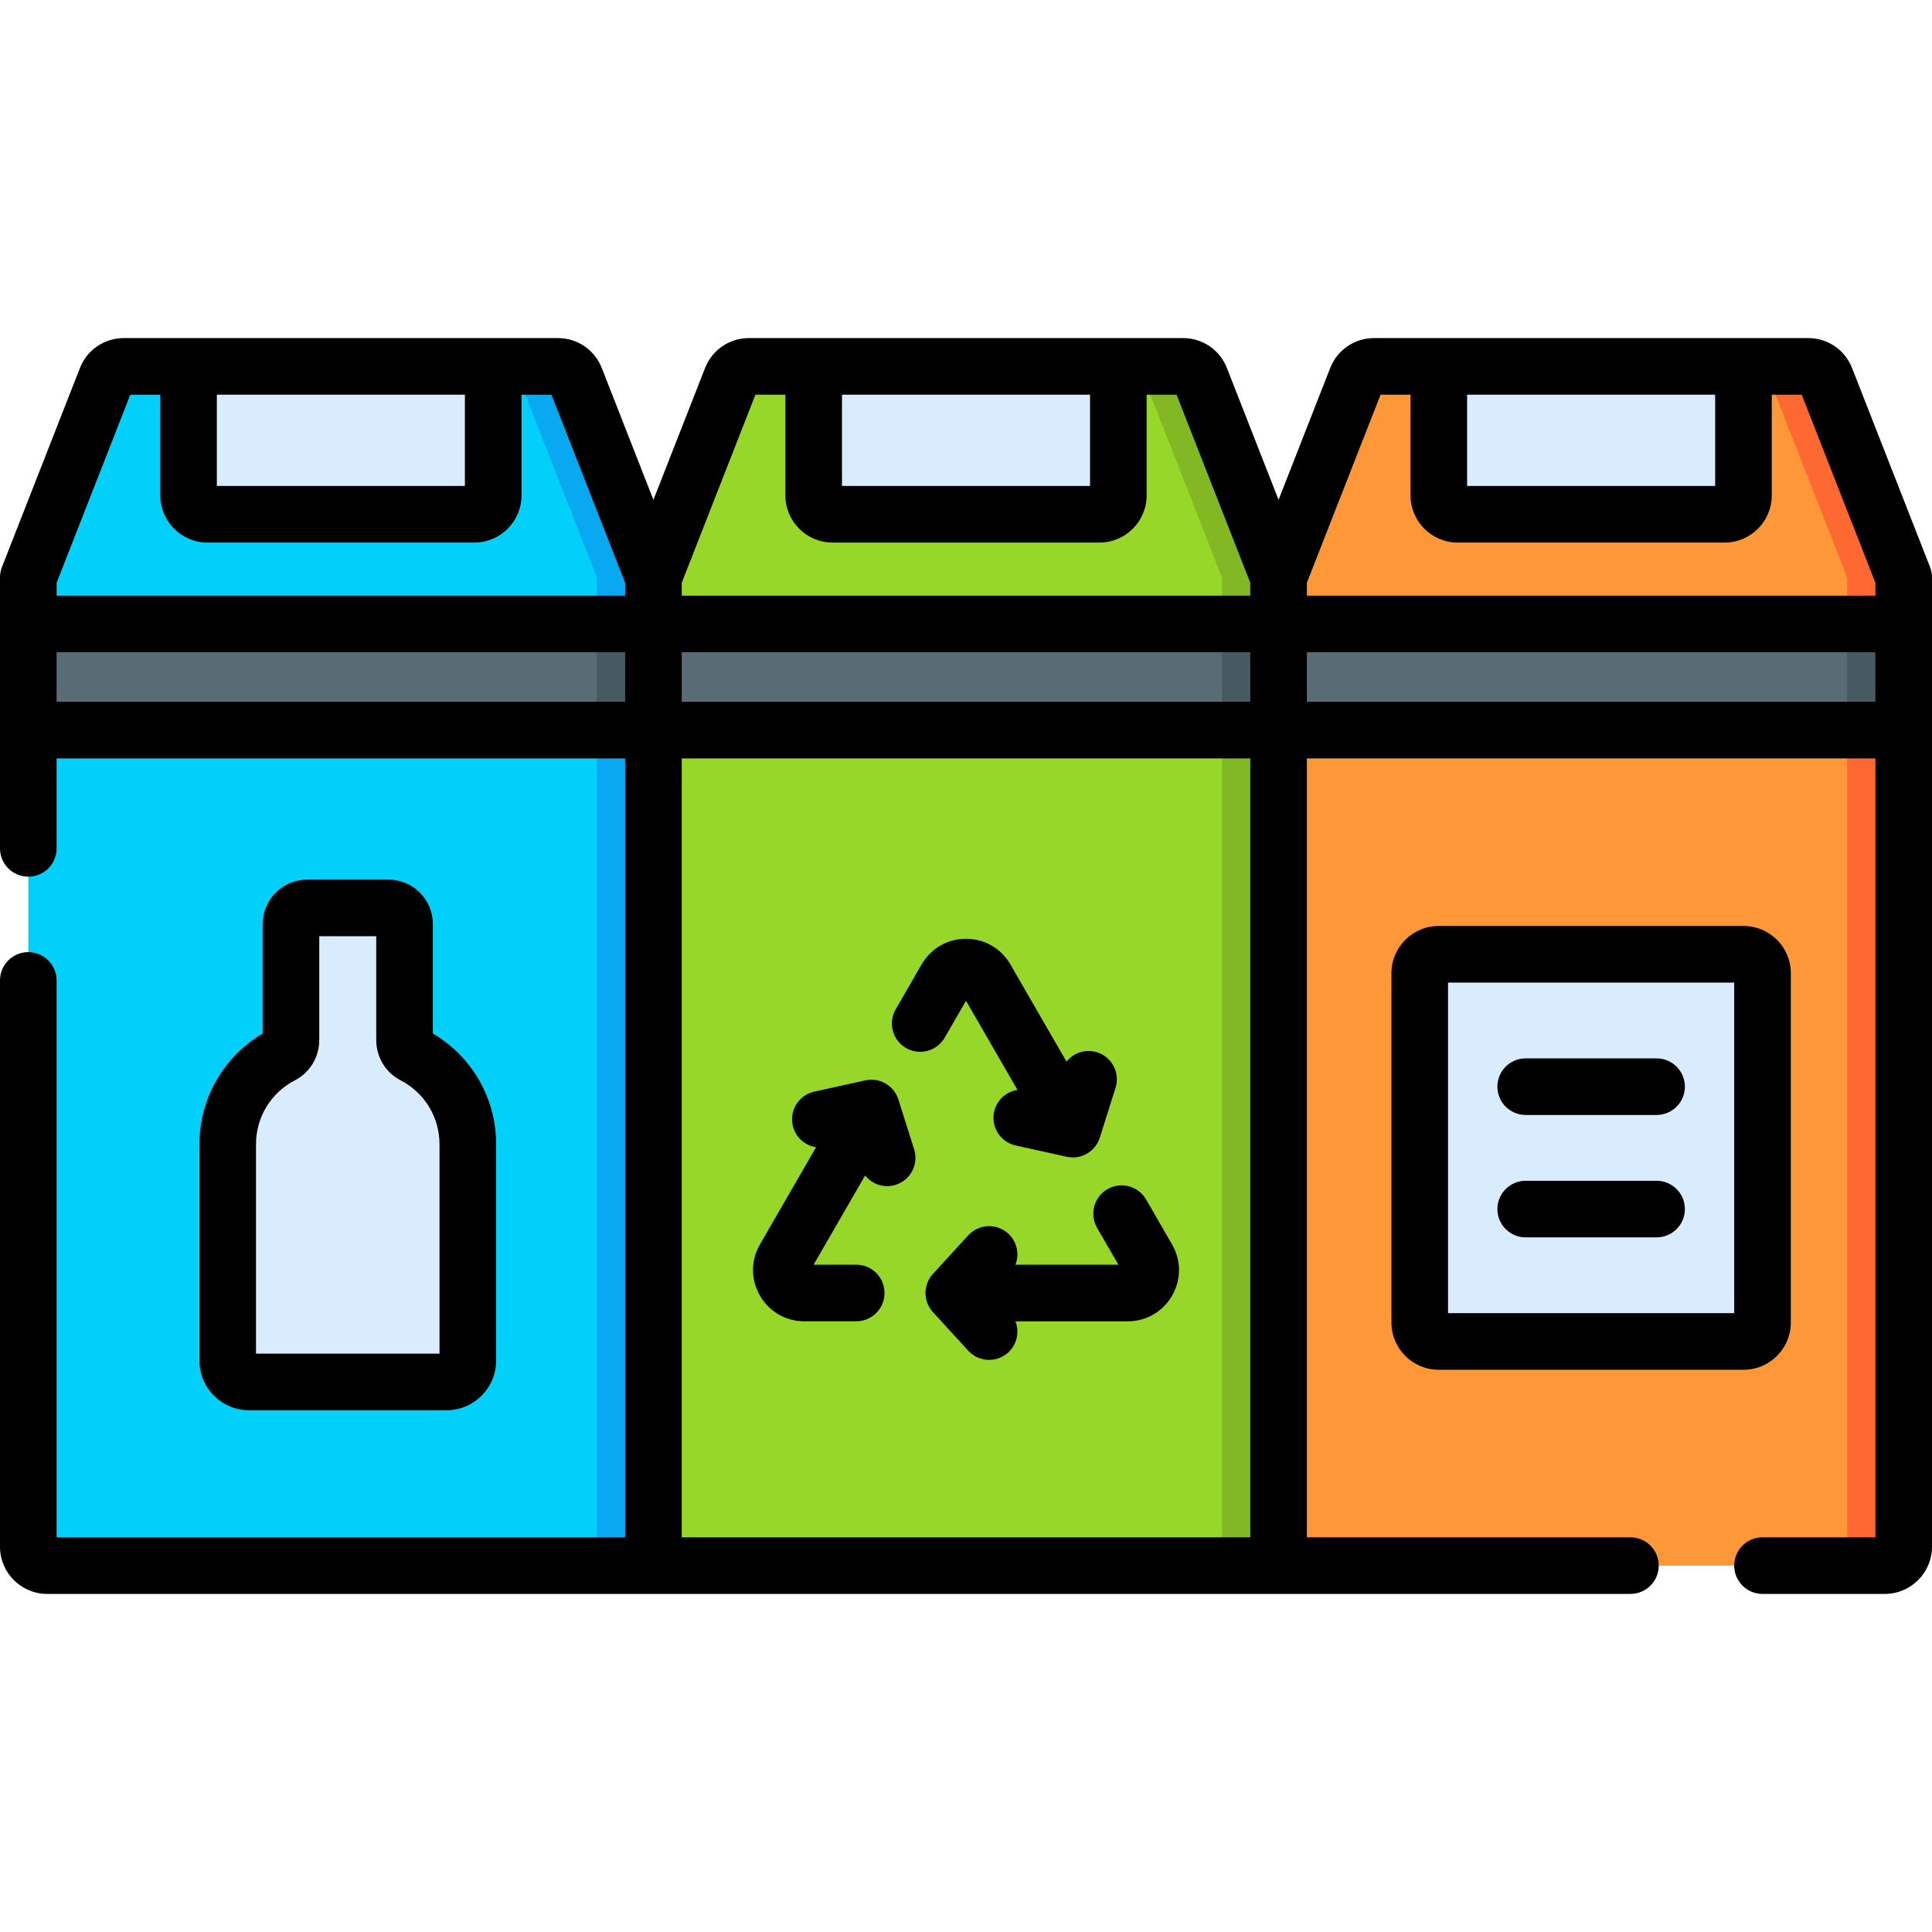 <svg id="Capa_1" enable-background="new 0 0 512 512" height="512" viewBox="0 0 512 512" width="512" xmlns="http://www.w3.org/2000/svg"><g><g><path d="m173.167 193.49h165.667v221.414h-165.667z" fill="#97d729"/><path d="m323.833 193.49v216.414c0 2.761-2.239 5-5 5h20v-221.414z" fill="#81b823"/><path d="m173.167 165.356h165.667v28.135h-165.667z" fill="#596c76"/><path d="m323.833 165.356h15v28.135h-15z" fill="#465a61"/><path d="m7.5 193.49v216.414c0 2.761 2.239 5 5 5h160.667v-221.414z" fill="#01d0fb"/><path d="m158.167 193.49v216.414c0 2.761-2.239 5-5 5h20v-221.414z" fill="#08a9f1"/><path d="m7.5 165.356h165.667v28.135h-165.667z" fill="#596c76"/><path d="m158.167 165.356h15v28.135h-15z" fill="#465a61"/><path d="m338.833 193.49v221.414h160.667c2.761 0 5-2.239 5-5v-216.414z" fill="#fe9738"/><path d="m489.5 193.49v216.414c0 2.761-2.239 5-5 5h15c2.761 0 5-2.239 5-5v-216.414z" fill="#fd6930"/><path d="m376.248 257.897v92.6c0 2.761 2.239 5 5 5h80.837c2.761 0 5-2.239 5-5v-92.6c0-2.761-2.239-5-5-5h-80.837c-2.761 0-5 2.239-5 5z" fill="#d8ecfe"/><path d="m338.833 165.356h165.667v28.135h-165.667z" fill="#596c76"/><path d="m489.5 165.356h15v28.135h-15z" fill="#465a61"/><path d="m479.178 97.096h-115.023c-2.057 0-3.905 1.26-4.655 3.176l-20.667 52.747v12.337h165.667v-12.337l-20.667-52.747c-.75-1.916-2.598-3.176-4.655-3.176z" fill="#fe9738"/><path d="m483.833 100.272c-.751-1.916-2.598-3.176-4.655-3.176h-15c2.057 0 3.905 1.26 4.655 3.176l20.667 52.747v12.337h15v-12.337z" fill="#fd6930"/><path d="m381.299 97.096v34.187c0 2.761 2.239 5 5 5h70.736c2.761 0 5-2.239 5-5v-34.187z" fill="#d8ecfe"/><path d="m313.511 97.096h-115.022c-2.057 0-3.905 1.26-4.655 3.176l-20.667 52.747v12.337h165.667v-12.337l-20.667-52.747c-.751-1.916-2.598-3.176-4.656-3.176z" fill="#97d729"/><path d="m318.167 100.272c-.751-1.916-2.598-3.176-4.655-3.176h-15c2.057 0 3.905 1.26 4.655 3.176l20.667 52.747v12.337h15v-12.337z" fill="#81b823"/><path d="m215.632 97.096v34.187c0 2.761 2.239 5 5 5h70.736c2.761 0 5-2.239 5-5v-34.187z" fill="#d8ecfe"/><path d="m147.845 97.096h-115.023c-2.057 0-3.905 1.26-4.655 3.176l-20.667 52.747v12.337h165.667v-12.337l-20.667-52.747c-.751-1.916-2.598-3.176-4.655-3.176z" fill="#01d0fb"/><path d="m152.5 100.272c-.751-1.916-2.598-3.176-4.655-3.176h-15c2.057 0 3.905 1.26 4.655 3.176l20.667 52.747v12.337h15v-12.337z" fill="#08a9f1"/><g fill="#d8ecfe"><path d="m49.965 97.096v34.187c0 2.761 2.239 5 5 5h70.736c2.761 0 5-2.239 5-5v-34.187z"/><path d="m107.206 275.585v-30.729c0-2.346-1.902-4.248-4.248-4.248h-21.6c-2.346 0-4.248 1.902-4.248 4.248v30.729c0 1.684-.898 3.27-2.393 4.044-8.537 4.417-14.375 13.324-14.375 23.599v57.353c0 3.118 2.528 5.646 5.646 5.646h52.339c3.118 0 5.646-2.528 5.646-5.646v-57.353c0-10.276-5.837-19.182-14.375-23.599-1.495-.774-2.392-2.361-2.392-4.044z"/></g></g><g><path d="m250.352 274.988 5.647-9.78 13.641 23.626c-2.969.457-5.499 2.678-6.186 5.788-.894 4.045 1.66 8.048 5.704 8.942l13.526 2.99c.544.12 1.087.178 1.624.178 3.207 0 6.144-2.067 7.146-5.241l4.174-13.209c1.248-3.95-.942-8.163-4.892-9.411-3.039-.961-6.227.118-8.107 2.462l-14.868-25.753c-2.455-4.252-6.852-6.791-11.762-6.791-4.91 0-9.307 2.539-11.763 6.791l-6.875 11.907c-2.071 3.587-.842 8.174 2.745 10.245 3.587 2.072 8.175.843 10.246-2.744z"/><path d="m303.73 317.881c-2.071-3.587-6.659-4.817-10.245-2.745-3.587 2.071-4.816 6.658-2.745 10.245l5.646 9.78h-27.281c1.089-2.801.43-6.101-1.92-8.251-3.057-2.797-7.799-2.587-10.596.469l-9.352 10.219c-2.623 2.866-2.623 7.261 0 10.127l9.352 10.219c1.479 1.617 3.503 2.437 5.535 2.437 1.808 0 3.623-.65 5.062-1.967 2.35-2.151 3.01-5.451 1.92-8.251h29.737c4.91 0 9.307-2.539 11.762-6.791s2.455-9.33 0-13.582z"/><path d="m238.078 291.372c-1.17-3.705-4.976-5.9-8.771-5.064l-13.526 2.99c-4.044.894-6.598 4.897-5.704 8.942.687 3.111 3.215 5.333 6.186 5.789l-14.868 25.752c-2.455 4.252-2.455 9.33 0 13.582s6.852 6.791 11.762 6.791h13.75c4.142 0 7.5-3.358 7.5-7.5s-3.358-7.5-7.5-7.5h-11.293l13.646-23.636c1.415 1.765 3.561 2.824 5.838 2.824.749 0 1.51-.113 2.261-.351 3.95-1.248 6.14-5.461 4.892-9.411z"/><path d="m474.585 350.498v-92.601c0-6.893-5.607-12.5-12.5-12.5h-80.837c-6.893 0-12.5 5.607-12.5 12.5v92.601c0 6.893 5.607 12.5 12.5 12.5h80.837c6.893 0 12.5-5.608 12.5-12.5zm-15-2.5h-75.837v-87.601h75.837z"/><path d="m511.483 150.283-20.667-52.747c-1.89-4.823-6.458-7.94-11.639-7.94h-115.022c-5.18 0-9.749 3.117-11.638 7.94l-13.684 34.925-13.684-34.925c-1.89-4.823-6.458-7.94-11.638-7.94h-115.022c-5.18 0-9.749 3.117-11.638 7.939l-13.684 34.925-13.683-34.924c-1.89-4.823-6.458-7.94-11.639-7.94h-115.023c-5.181 0-9.749 3.117-11.639 7.94l-20.666 52.747c-.342.871-.517 1.8-.517 2.736v71.806c0 4.142 3.358 7.5 7.5 7.5s7.5-3.358 7.5-7.5v-23.835h150.667v206.414h-150.667v-147.58c0-4.142-3.358-7.5-7.5-7.5s-7.5 3.358-7.5 7.5v150.08c0 6.893 5.607 12.5 12.5 12.5h419.585c4.142 0 7.5-3.358 7.5-7.5s-3.358-7.5-7.5-7.5h-85.752v-206.414h150.667v206.414h-29.915c-4.142 0-7.5 3.358-7.5 7.5s3.358 7.5 7.5 7.5h32.415c6.893 0 12.5-5.607 12.5-12.5v-256.885c0-.936-.175-1.865-.517-2.736zm-122.684-45.687h65.736v24.187h-65.736zm-22.938 0h7.938v26.687c0 6.893 5.607 12.5 12.5 12.5h70.736c6.893 0 12.5-5.607 12.5-12.5v-26.687h7.938l19.527 49.84v3.42h-150.667v-3.42zm-185.194 68.259h150.667v13.135h-150.667zm42.465-68.259h65.736v24.187h-65.736zm-22.938 0h7.938v26.687c0 6.893 5.607 12.5 12.5 12.5h70.736c6.893 0 12.5-5.607 12.5-12.5v-26.687h7.938l19.528 49.84v3.42h-150.667v-3.42zm-142.729 0h65.736v24.187h-65.736zm-22.938 0h7.938v26.687c0 6.893 5.607 12.5 12.5 12.5h70.736c6.893 0 12.5-5.607 12.5-12.5v-26.687h7.938l19.527 49.84v3.42h-150.666v-3.42zm-19.527 68.259h150.667v13.135h-150.667zm165.667 28.135h150.667v206.414h-150.667zm165.666-28.135h150.667v13.135h-150.667z"/><path d="m404.323 295.479h34.688c4.142 0 7.5-3.358 7.5-7.5s-3.358-7.5-7.5-7.5h-34.688c-4.142 0-7.5 3.358-7.5 7.5s3.358 7.5 7.5 7.5z"/><path d="m404.323 327.915h34.688c4.142 0 7.5-3.358 7.5-7.5s-3.358-7.5-7.5-7.5h-34.688c-4.142 0-7.5 3.358-7.5 7.5s3.358 7.5 7.5 7.5z"/><path d="m102.958 233.107h-21.6c-6.478 0-11.748 5.27-11.748 11.748v29.029c-10.39 6.118-16.768 17.193-16.768 29.343v57.353c0 7.249 5.897 13.146 13.146 13.146h52.339c7.249 0 13.146-5.897 13.146-13.146v-57.353c0-12.149-6.377-23.225-16.768-29.343v-29.029c.001-6.478-5.269-11.748-11.747-11.748zm13.515 70.121v55.499h-48.631v-55.499c0-7.154 3.955-13.645 10.32-16.938 3.977-2.057 6.448-6.159 6.448-10.706v-27.478h15.096v27.478c0 4.546 2.471 8.648 6.447 10.705 6.366 3.294 10.32 9.785 10.32 16.939z"/></g></g></svg>